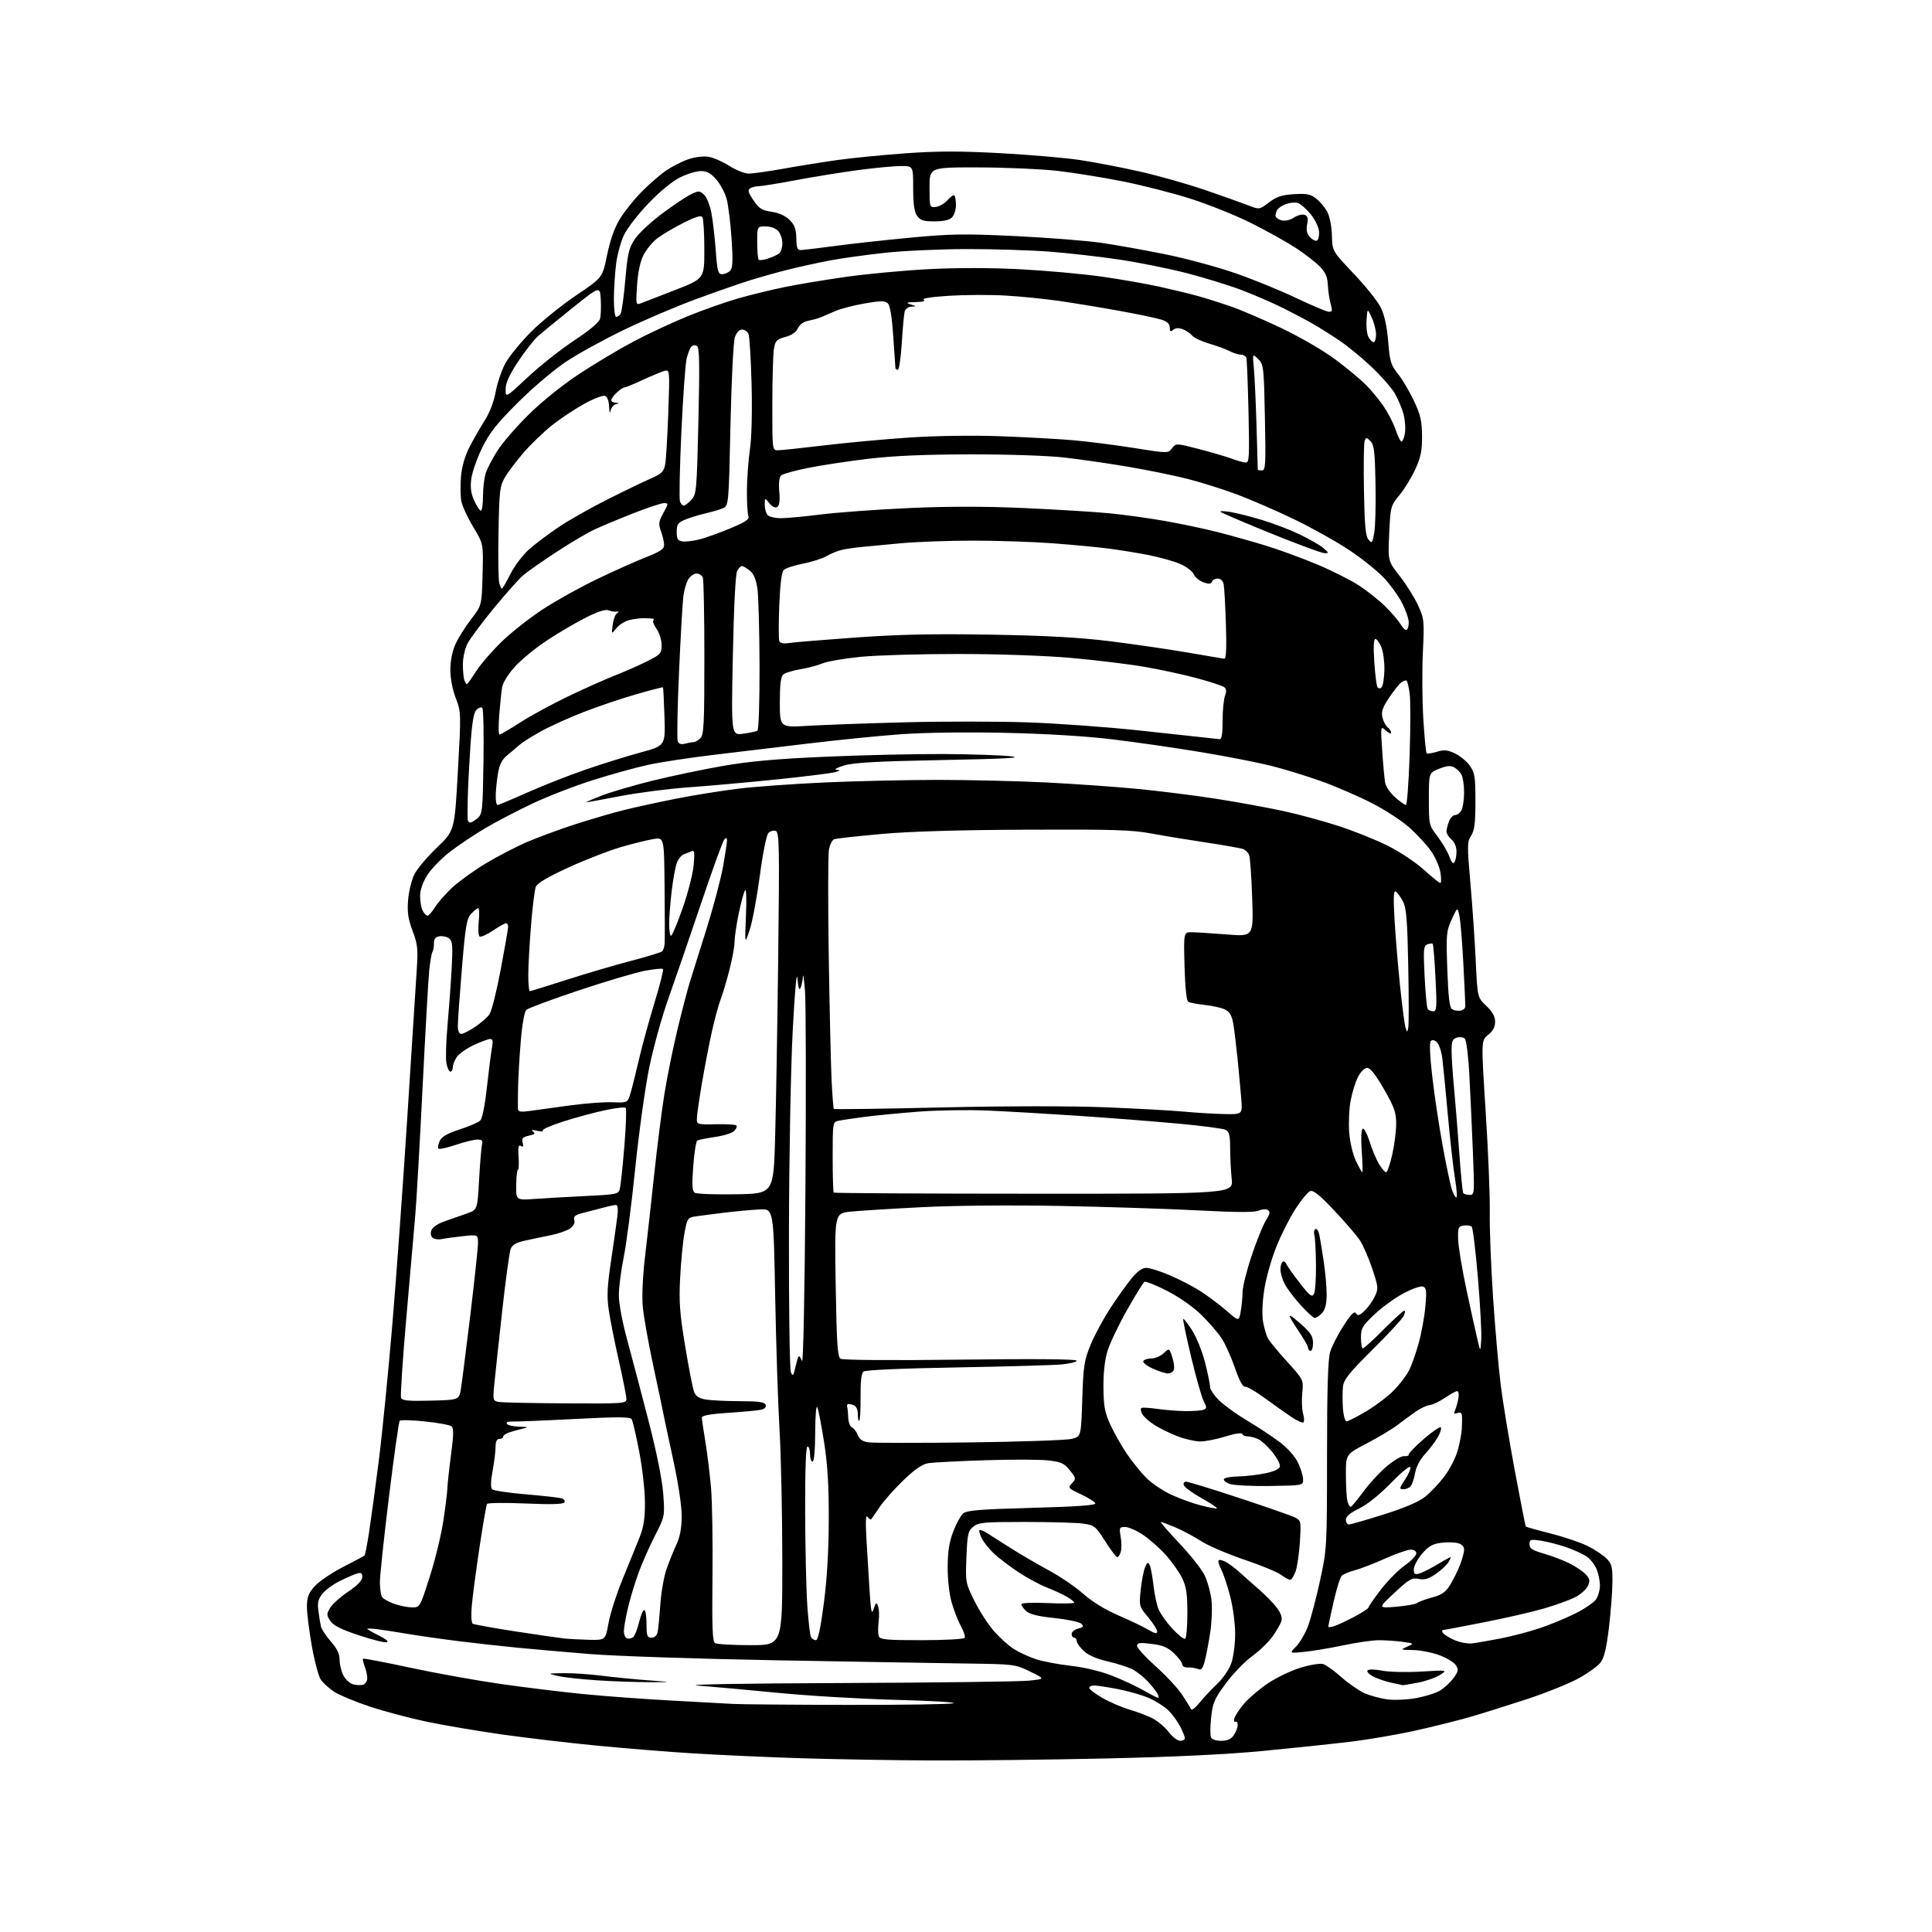 <?xml version="1.0" encoding="UTF-8" standalone="no"?>
<svg 
  version="1.1" 
  xmlns="http://www.w3.org/2000/svg" 
  xmlns:xlink="http://www.w3.org/1999/xlink" 
  xmlns:svg="http://www.w3.org/2000/svg"
  xmlns:rdf="http://www.w3.org/1999/02/22-rdf-syntax-ns#"
  xmlns:cc="http://creativecommons.org/ns#"
  xmlns:dc="http://purl.org/dc/elements/1.1/"
  viewBox="0 0 768 768"
  width="768"
  height="768"
>
<style>svg {background-color: white; }</style>"
<path stroke="none" fill="black" fill-rule="evenodd" d="M370.50,699.81C355.10,699.74 331.70,699.34 318.50,698.93C305.30,698.51 286.18,697.66 276.00,697.03C265.82,696.41 248.28,694.99 237.00,693.89C225.72,692.79 208.70,690.77 199.16,689.42C189.63,688.06 176.35,685.81 169.66,684.41C162.97,683.01 152.78,680.30 147.00,678.39C141.22,676.47 134.82,673.80 132.77,672.46C130.73,671.11 128.34,668.92 127.47,667.59C126.60,666.27 125.02,660.30 123.96,654.34C122.90,648.38 122.02,641.38 122.01,638.78C122.00,634.96 122.57,633.42 125.01,630.64C126.67,628.75 131.73,625.30 136.26,622.96C140.79,620.63 144.69,618.56 144.91,618.36C145.14,618.17 145.94,614.07 146.69,609.25C147.43,604.44 149.17,591.73 150.53,581.00C151.90,570.27 154.36,545.52 156.00,526.00C157.64,506.48 160.33,469.12 161.98,443.00C163.63,416.88 165.28,391.14 165.64,385.82C166.22,377.21 166.04,375.45 164.01,370.03C162.21,365.22 161.84,362.62 162.23,357.69C162.51,354.25 163.65,349.65 164.77,347.47C165.89,345.29 169.94,340.51 173.76,336.85C180.70,330.21 180.70,330.21 182.01,306.66C183.31,283.36 183.30,283.06 181.16,277.47C179.85,274.04 179.01,269.60 179.02,266.16C179.04,262.65 179.81,258.80 181.07,256.03C182.19,253.56 184.99,249.10 187.30,246.11C191.50,240.68 191.50,240.68 191.83,228.42C192.16,216.16 192.16,216.16 188.09,209.42C185.86,205.71 183.74,201.13 183.39,199.24C183.03,197.35 182.96,193.03 183.24,189.63C183.56,185.67 184.72,181.50 186.50,177.98C188.03,174.97 190.76,170.17 192.58,167.32C194.64,164.08 196.31,159.76 197.03,155.82C197.65,152.34 199.37,147.26 200.83,144.53C202.30,141.79 206.88,136.16 211.02,132.00C215.16,127.85 223.26,121.29 229.02,117.42C239.50,110.37 239.50,110.37 241.31,101.44C242.49,95.66 244.24,90.65 246.27,87.26C248.00,84.38 251.84,79.53 254.82,76.48C257.80,73.43 262.22,69.57 264.65,67.89C267.08,66.22 271.11,64.16 273.61,63.31C276.25,62.41 279.61,62.00 281.66,62.33C283.59,62.65 287.31,64.27 289.92,65.95C292.54,67.63 296.02,69.00 297.66,69.00C299.31,69.00 305.57,68.11 311.58,67.03C317.58,65.95 327.23,64.41 333.00,63.60C338.77,62.79 350.93,61.60 360.01,60.94C372.59,60.03 381.52,60.02 397.51,60.88C409.06,61.51 423.23,62.72 429.00,63.57C434.77,64.42 445.57,66.49 453.00,68.17C460.43,69.85 472.12,73.16 479.00,75.52C485.88,77.88 493.56,80.61 496.08,81.59C500.66,83.36 500.66,83.36 504.45,80.47C507.45,78.18 509.51,77.50 514.37,77.19C519.52,76.87 520.94,77.16 523.27,78.99C524.79,80.19 526.78,82.60 527.68,84.34C528.60,86.13 529.38,90.18 529.46,93.66C529.61,99.82 529.61,99.82 538.17,108.83C542.88,113.78 547.72,119.86 548.93,122.35C550.38,125.35 551.35,129.86 551.83,135.75C552.46,143.71 552.87,145.05 555.77,148.72C557.56,150.96 560.41,155.79 562.12,159.45C564.68,164.91 565.24,167.38 565.28,173.35C565.31,179.18 564.79,181.78 562.63,186.49C561.16,189.72 558.33,194.34 556.35,196.75C552.81,201.07 552.74,201.32 552.23,212.08C551.72,223.01 551.72,223.01 556.40,228.97C558.97,232.25 562.24,237.46 563.66,240.56C566.14,245.98 566.21,246.66 565.61,259.34C565.27,266.58 565.35,278.45 565.79,285.72C566.23,292.98 566.82,299.16 567.10,299.43C567.38,299.71 569.20,299.45 571.15,298.85C574.04,297.96 575.36,298.08 578.37,299.50C580.39,300.46 583.04,302.65 584.27,304.37C586.25,307.15 586.50,308.72 586.50,318.55C586.50,327.29 586.14,330.13 584.79,332.20C583.20,334.63 583.18,335.97 584.52,351.16C585.31,360.15 586.26,374.02 586.63,382.00C587.30,396.50 587.30,396.50 590.82,399.84C593.31,402.21 594.33,404.05 594.33,406.17C594.33,408.24 593.48,409.84 591.55,411.38C588.77,413.59 588.77,413.59 590.59,442.05C591.60,457.70 592.32,475.68 592.21,482.00C592.10,488.32 592.69,503.62 593.53,516.00C594.37,528.38 595.73,543.90 596.55,550.50C597.37,557.10 599.89,572.40 602.14,584.50C604.39,596.60 606.37,606.65 606.54,606.84C606.70,607.02 611.21,608.28 616.56,609.64C621.91,611.00 628.53,613.25 631.27,614.64C634.01,616.02 637.32,618.23 638.63,619.54C640.67,621.58 641.00,622.86 640.97,628.70C640.95,632.44 640.33,640.60 639.60,646.84C638.63,655.00 637.71,658.91 636.29,660.81C635.21,662.26 631.21,665.15 627.41,667.22C623.61,669.30 614.42,672.99 607.00,675.43C599.58,677.87 589.45,681.05 584.50,682.48C579.55,683.92 569.65,686.39 562.50,687.97C555.35,689.56 543.65,691.55 536.50,692.40C529.35,693.26 513.83,694.89 502.00,696.03C487.69,697.41 466.80,698.41 439.50,699.02C416.95,699.52 385.90,699.88 370.50,699.81zM469.12,692.00C470.15,692.00 471.00,691.53 471.00,690.96C471.00,690.39 470.14,688.25 469.09,686.21C468.04,684.17 465.90,681.29 464.34,679.80C462.78,678.32 459.36,676.16 456.74,675.00C454.13,673.85 448.58,672.25 444.41,671.45C440.24,670.65 435.96,670.00 434.91,670.00C433.86,670.00 433.00,670.44 433.00,670.98C433.00,671.52 435.36,673.31 438.25,674.97C441.14,676.63 445.96,678.70 448.97,679.58C451.98,680.46 456.11,682.04 458.16,683.08C460.21,684.13 463.09,686.56 464.56,688.49C466.03,690.42 468.08,692.00 469.12,692.00zM485.41,692.00C487.87,692.00 489.34,691.35 490.44,689.78C491.30,688.56 492.00,686.73 492.00,685.72C492.00,684.71 491.59,684.13 491.09,684.44C490.59,684.75 490.41,684.13 490.69,683.06C490.97,682.00 492.74,679.33 494.62,677.13C496.50,674.94 500.78,671.31 504.15,669.06C507.51,666.82 513.33,664.05 517.08,662.91C520.93,661.74 524.82,661.13 526.02,661.51C527.18,661.87 530.44,664.23 533.26,666.73C536.08,669.23 540.21,672.09 542.44,673.08C544.67,674.06 548.75,675.16 551.50,675.53C554.25,675.89 559.42,675.66 563.00,675.01C566.58,674.36 570.86,673.00 572.51,671.98C574.17,670.96 576.54,668.76 577.78,667.08C579.71,664.47 579.85,663.74 578.77,662.00C578.07,660.88 575.12,659.07 572.21,657.98C569.30,656.89 564.58,655.96 561.71,655.92C556.64,655.84 556.58,655.80 559.37,654.57C562.23,653.30 562.23,653.30 557.48,652.65C554.86,652.29 550.65,652.01 548.11,652.01C545.57,652.02 539.23,652.93 534.00,654.04C528.77,655.14 521.80,656.31 518.50,656.64C512.50,657.24 512.50,657.24 515.22,654.52C516.71,653.02 518.85,649.34 519.98,646.34C521.10,643.33 523.25,635.17 524.76,628.19C527.47,615.65 527.50,615.06 527.51,578.50C527.52,552.09 527.88,540.33 528.76,537.41C529.43,535.17 531.83,530.48 534.08,527.00C537.12,522.30 538.40,521.02 539.03,522.06C539.73,523.18 540.37,523.00 542.39,521.10C543.76,519.81 545.60,517.25 546.48,515.41C547.99,512.22 547.94,511.66 545.48,504.28C544.05,500.00 541.83,494.93 540.54,493.00C539.26,491.07 534.67,485.75 530.35,481.16C524.54,474.99 522.06,473.00 520.81,473.49C519.89,473.86 517.29,476.98 515.05,480.43C512.81,483.87 509.35,490.69 507.37,495.59C505.37,500.56 503.23,508.19 502.54,512.85C501.76,518.05 501.61,522.87 502.12,525.61C502.57,528.04 503.43,530.93 504.02,532.03C504.60,533.13 508.03,537.29 511.64,541.26C518.19,548.50 518.19,548.50 517.67,553.76C517.38,556.65 517.53,560.35 518.00,561.99C518.47,563.63 518.51,565.18 518.09,565.44C517.68,565.70 515.57,564.74 513.42,563.31C511.26,561.87 506.50,558.50 502.84,555.82C499.17,553.14 495.59,551.07 494.87,551.22C494.04,551.40 492.57,548.63 490.87,543.69C489.40,539.40 487.02,534.12 485.59,531.96C484.17,529.81 480.56,525.64 477.57,522.70C474.34,519.52 468.84,515.66 463.98,513.17C459.50,510.87 455.42,509.24 454.93,509.54C454.43,509.85 451.31,514.91 447.99,520.80C444.67,526.68 441.19,533.98 440.26,537.00C439.17,540.55 438.59,545.70 438.64,551.50C438.70,559.04 439.15,561.45 441.39,566.35C442.86,569.57 445.81,574.77 447.94,577.91C450.07,581.04 453.54,585.34 455.65,587.47C457.77,589.59 462.20,592.58 465.50,594.12C468.80,595.66 474.17,597.61 477.43,598.45C480.68,599.29 483.53,599.80 483.75,599.58C483.97,599.36 481.23,597.55 477.67,595.56C474.10,593.56 470.94,591.27 470.63,590.47C470.29,589.58 470.65,589.00 471.54,589.00C472.36,589.00 481.91,591.94 492.76,595.52C503.62,599.11 513.57,602.59 514.88,603.26C517.16,604.43 517.23,604.78 516.72,612.99C516.42,617.67 515.65,622.96 514.99,624.75C514.34,626.54 513.38,628.00 512.86,628.00C512.34,628.00 510.70,627.10 509.21,626.00C507.72,624.90 501.10,622.17 494.50,619.94C487.90,617.71 480.25,614.42 477.50,612.64C474.75,610.85 470.17,608.41 467.31,607.20C464.46,605.99 461.83,605.00 461.46,605.00C461.09,605.00 464.38,608.80 468.77,613.44C473.17,618.09 477.70,623.82 478.85,626.19C479.99,628.56 481.22,632.99 481.58,636.03C481.93,639.07 481.71,644.92 481.07,649.03C480.44,653.14 479.46,658.23 478.90,660.33C478.09,663.38 477.53,664.02 476.19,663.45C475.26,663.05 473.49,662.79 472.25,662.85C471.01,662.92 470.00,662.40 470.00,661.68C470.00,660.97 468.54,658.99 466.75,657.28C464.19,654.83 462.27,654.02 457.75,653.47C453.01,652.89 452.00,653.03 452.00,654.26C452.00,655.08 455.34,658.74 459.41,662.39C463.49,666.04 468.19,671.09 469.86,673.61C471.53,676.12 473.12,678.70 473.40,679.34C473.69,680.02 475.07,679.04 476.70,677.00C478.24,675.08 481.40,671.70 483.72,669.50C486.15,667.21 488.60,663.63 489.47,661.12C490.31,658.72 491.00,653.50 491.00,649.53C491.00,645.57 490.13,638.90 489.06,634.72C487.99,630.54 486.38,625.70 485.48,623.97C484.59,622.23 484.11,620.56 484.43,620.24C484.74,619.92 486.04,620.22 487.31,620.90C488.57,621.57 490.93,623.34 492.55,624.82C494.17,626.30 497.70,629.42 500.40,631.76C503.09,634.10 506.36,637.45 507.65,639.21C509.20,641.31 509.79,643.10 509.37,644.45C509.02,645.58 507.43,648.32 505.84,650.55C504.25,652.77 500.57,656.32 497.67,658.42C494.77,660.53 490.08,665.38 487.27,669.21C482.77,675.31 482.06,676.95 481.46,682.56C481.08,686.08 481.03,689.64 481.35,690.48C481.72,691.44 483.23,692.00 485.41,692.00zM336.50,677.72C358.50,677.76 377.62,677.48 379.00,677.08C380.38,676.69 370.25,676.08 356.50,675.73C342.75,675.38 321.60,674.13 309.50,672.95C297.40,671.77 283.00,670.47 277.50,670.05C271.44,669.59 294.08,669.19 335.00,669.03C372.12,668.89 405.43,668.46 409.00,668.09C415.50,667.42 415.50,667.42 409.50,664.48C403.58,661.58 403.25,661.54 384.50,661.28C374.05,661.13 340.07,660.56 309.00,660.00C277.93,659.44 244.40,658.32 234.50,657.51C224.60,656.70 211.55,655.56 205.50,654.97C199.45,654.38 189.10,653.22 182.50,652.41C175.90,651.59 166.68,650.28 162.00,649.49C157.32,648.70 151.81,647.85 149.75,647.60C147.69,647.35 146.00,647.31 146.00,647.51C146.00,647.70 148.09,648.90 150.65,650.18C153.61,651.66 154.70,652.62 153.63,652.83C152.72,653.01 147.68,651.73 142.44,649.98C135.49,647.67 132.48,646.13 131.28,644.31C129.79,642.03 129.79,641.58 131.22,639.16C132.08,637.70 135.31,634.80 138.39,632.72C142.14,630.20 144.00,628.27 144.00,626.91C144.00,625.25 143.58,625.00 141.75,625.56C140.51,625.95 137.41,627.31 134.85,628.60C132.29,629.88 129.26,632.13 128.11,633.59C126.47,635.68 126.14,637.14 126.57,640.37C126.88,642.64 127.32,645.40 127.56,646.50C127.79,647.60 129.56,650.30 131.49,652.49C133.99,655.33 135.00,657.43 135.00,659.79C135.00,661.61 135.68,664.42 136.52,666.04C137.35,667.65 139.15,669.25 140.52,669.59C141.88,669.94 143.67,669.96 144.50,669.64C145.32,669.32 146.00,668.18 146.00,667.10C146.00,666.02 145.54,663.91 144.97,662.43C144.41,660.94 144.11,659.56 144.32,659.35C144.52,659.15 152.99,660.77 163.14,662.95C173.29,665.13 189.45,668.04 199.05,669.41C208.65,670.78 223.47,672.59 232.00,673.43C240.53,674.28 256.27,675.43 267.00,676.00C277.73,676.57 288.75,677.17 291.50,677.34C294.25,677.50 314.50,677.68 336.50,677.72zM460.29,674.89C460.72,674.95 460.64,674.21 460.10,673.25C459.57,672.29 457.82,670.08 456.22,668.35C454.62,666.62 451.90,664.48 450.19,663.60C448.48,662.71 444.02,661.29 440.29,660.42C435.85,659.40 432.55,657.95 430.75,656.24C429.24,654.80 428.00,653.04 428.00,652.31C428.00,651.59 427.55,651.00 427.00,651.00C426.45,651.00 426.00,650.33 426.00,649.52C426.00,648.70 427.16,647.75 428.58,647.39C430.72,646.85 430.94,646.52 429.83,645.46C429.10,644.75 424.32,643.74 419.21,643.21C412.76,642.54 409.32,641.70 407.96,640.47C406.88,639.49 406.00,638.26 406.00,637.74C406.00,637.17 410.20,636.97 416.50,637.25C422.27,637.51 427.00,637.43 427.00,637.08C427.00,636.72 425.75,635.69 424.21,634.79C422.68,633.88 419.04,632.20 416.13,631.05C413.22,629.91 408.06,627.11 404.67,624.85C401.28,622.58 397.00,619.32 395.16,617.61C393.33,615.90 391.16,613.22 390.34,611.66C389.52,610.09 389.07,608.60 389.34,608.33C389.61,608.06 390.88,608.50 392.16,609.30C393.45,610.10 397.65,612.77 401.50,615.22C405.35,617.68 412.24,621.72 416.82,624.18C421.39,626.65 427.61,630.88 430.64,633.59C434.10,636.67 439.26,639.84 444.48,642.10C449.07,644.07 454.43,646.65 456.41,647.81C459.09,649.39 460.00,649.58 460.00,648.56C460.00,647.81 458.37,645.24 456.39,642.86C452.85,638.63 452.79,638.40 453.41,632.26C453.77,628.80 454.53,624.75 455.10,623.24C455.92,621.07 456.31,620.81 456.96,622.00C457.41,622.83 458.10,626.42 458.50,630.00C458.90,633.58 459.81,637.94 460.53,639.69C461.26,641.44 463.73,644.93 466.04,647.43C468.35,649.93 470.63,651.73 471.12,651.43C471.60,651.13 472.00,646.55 472.00,641.26C472.00,633.55 471.58,630.77 469.92,627.34C468.78,624.97 465.84,620.82 463.40,618.10C460.96,615.38 456.87,611.78 454.31,610.08C451.75,608.39 448.57,607.00 447.24,607.00C444.98,607.00 444.87,607.25 445.49,610.96C445.86,613.13 445.87,615.83 445.51,616.96C445.16,618.08 444.53,619.00 444.12,619.00C443.70,619.00 441.55,616.14 439.32,612.65C435.47,606.61 435.05,606.28 430.50,605.65C427.87,605.29 417.51,605.00 407.47,605.00C391.10,605.00 388.98,605.19 386.90,606.88C384.81,608.57 384.54,609.76 384.17,618.95C383.77,628.98 383.81,629.24 387.35,636.39C389.32,640.38 392.82,645.79 395.13,648.41C397.44,651.04 400.98,654.22 402.99,655.49C405.00,656.76 408.86,658.55 411.57,659.48C414.28,660.40 420.55,661.60 425.50,662.16C430.97,662.77 437.43,664.31 442.00,666.10C446.12,667.71 451.75,670.32 454.50,671.91C457.25,673.49 459.85,674.83 460.29,674.89zM557.57,669.89C557.53,669.83 555.62,669.41 553.33,668.96C551.03,668.50 547.72,667.39 545.96,666.48C544.20,665.57 543.16,664.45 543.64,663.99C544.11,663.52 546.75,663.58 549.50,664.12C552.25,664.66 559.23,664.82 565.00,664.47C575.50,663.85 575.50,663.85 572.34,665.86C570.59,666.96 566.57,668.35 563.40,668.93C560.23,669.52 557.60,669.95 557.57,669.89zM258.00,668.69C252.78,668.70 243.32,668.35 237.00,667.93C230.68,667.51 223.70,666.72 221.50,666.18C217.58,665.22 217.63,665.20 224.00,665.11C227.57,665.06 234.32,665.50 239.00,666.10C243.68,666.70 252.00,667.52 257.50,667.94C267.50,668.69 267.50,668.69 258.00,668.69zM298.25,653.98C311.00,654.00 311.00,654.00 310.98,620.25C310.96,601.69 310.47,578.40 309.88,568.50C309.29,558.60 308.51,534.75 308.15,515.50C307.50,480.50 307.50,480.50 302.00,480.76C298.98,480.91 292.68,481.49 288.00,482.05C283.32,482.62 278.08,483.30 276.35,483.56C273.37,484.03 273.15,484.37 272.07,490.28C271.45,493.70 270.68,501.68 270.36,508.00C269.87,517.58 270.21,522.10 272.36,535.11C273.78,543.70 275.37,551.84 275.89,553.22C276.60,555.08 277.82,555.87 280.67,556.35C282.78,556.69 288.84,556.98 294.14,556.99C301.51,557.00 303.91,557.33 304.33,558.41C304.66,559.28 304.04,560.02 302.68,560.36C301.48,560.66 295.66,561.22 289.75,561.60C282.33,562.08 279.00,562.67 279.00,563.52C279.00,564.19 279.63,568.51 280.40,573.12C281.16,577.73 282.18,586.00 282.65,591.50C283.12,597.00 283.37,612.94 283.22,626.92C283.00,646.73 283.22,652.52 284.22,653.16C284.92,653.60 291.24,653.98 298.25,653.98zM585.23,653.26C587.03,653.04 592.08,652.17 596.46,651.32C600.84,650.48 607.81,648.65 611.96,647.26C616.11,645.88 622.50,643.24 626.18,641.40C629.85,639.56 633.56,637.04 634.43,635.80C635.29,634.57 636.00,632.07 636.00,630.25C636.00,628.43 635.39,625.47 634.64,623.67C633.89,621.88 632.04,619.60 630.54,618.62C629.03,617.63 625.39,615.99 622.44,614.98C619.49,613.96 615.03,612.83 612.54,612.45C608.39,611.83 608.00,611.95 608.00,613.86C608.00,615.54 609.12,616.27 613.75,617.60C616.91,618.51 621.52,620.27 624.00,621.52C626.48,622.77 629.36,624.73 630.41,625.90C631.99,627.64 632.12,628.43 631.20,630.46C630.58,631.81 628.29,633.83 626.11,634.94C623.93,636.06 618.31,638.08 613.62,639.44C608.93,640.80 598.11,643.28 589.57,644.95C581.04,646.63 573.79,648.00 573.47,648.00C573.15,648.00 573.19,648.50 573.56,649.10C573.94,649.71 575.98,650.98 578.10,651.93C580.22,652.88 583.43,653.48 585.23,653.26zM234.09,651.84C240.68,652.00 240.68,652.00 241.90,645.17C242.57,641.41 245.15,633.42 247.62,627.42C250.09,621.41 253.09,614.02 254.28,611.00C255.92,606.82 256.42,603.47 256.37,597.00C256.34,592.33 255.31,583.30 254.08,576.94C252.86,570.59 251.52,564.83 251.10,564.16C250.51,563.20 245.64,563.18 228.42,564.07C216.36,564.70 205.23,565.15 203.68,565.08C201.99,565.01 201.11,565.37 201.49,565.98C201.83,566.54 204.00,567.06 206.31,567.13C210.21,567.25 210.30,567.31 207.50,567.98C205.85,568.37 203.49,569.03 202.25,569.46C201.01,569.89 200.00,570.63 200.00,571.12C200.00,571.60 199.32,572.00 198.50,572.00C197.49,572.00 197.00,573.01 197.00,575.13C197.00,576.86 196.47,581.14 195.82,584.66C195.07,588.73 194.99,591.39 195.60,592.00C196.13,592.53 202.17,593.44 209.03,594.02C215.89,594.60 222.29,595.32 223.26,595.61C224.24,595.90 224.73,596.63 224.36,597.22C223.91,597.96 219.05,598.10 208.90,597.66C200.76,597.31 193.87,597.39 193.59,597.85C193.31,598.31 191.97,606.07 190.61,615.09C189.26,624.12 187.88,634.51 187.55,638.18C187.21,642.05 187.36,645.11 187.92,645.45C188.44,645.77 195.99,647.14 204.69,648.48C213.38,649.81 222.07,651.08 224.00,651.29C225.93,651.51 230.47,651.75 234.09,651.84zM251.66,650.82C252.30,650.31 253.36,647.67 254.01,644.95C254.67,642.23 255.60,640.00 256.10,640.00C256.59,640.00 257.00,642.48 257.00,645.50C257.00,650.32 257.25,651.00 258.98,651.00C260.23,651.00 261.13,650.17 261.42,648.75C261.68,647.51 262.16,642.57 262.49,637.76C262.83,632.95 263.93,626.65 264.95,623.76C265.96,620.87 267.73,616.48 268.88,614.00C270.33,610.86 270.96,607.44 270.98,602.70C270.99,598.61 269.64,589.62 267.59,580.20C265.71,571.56 263.87,562.92 263.50,561.00C263.13,559.08 261.33,550.52 259.50,542.00C257.67,533.48 255.88,523.35 255.52,519.50C255.12,515.17 255.48,507.36 256.47,499.00C257.36,491.57 258.98,476.95 260.09,466.50C261.20,456.05 263.00,441.88 264.09,435.00C265.19,428.12 267.61,416.20 269.48,408.50C271.35,400.80 273.54,392.48 274.34,390.00C275.13,387.52 278.07,378.18 280.86,369.23C283.66,360.28 286.63,349.03 287.47,344.23C288.31,339.43 289.00,334.85 289.00,334.05C289.00,333.04 288.68,332.92 287.95,333.65C287.37,334.23 283.13,345.91 278.52,359.60C273.90,373.30 268.09,390.23 265.59,397.24C263.10,404.25 259.73,416.40 258.11,424.24C256.49,432.08 253.97,450.20 252.51,464.50C251.05,478.80 248.98,494.71 247.92,499.86C246.87,505.01 246.00,511.76 246.00,514.87C246.00,518.20 247.40,525.65 249.42,533.01C251.30,539.88 255.13,554.43 257.94,565.35C261.14,577.80 263.27,588.47 263.66,593.99C264.28,602.80 264.28,602.80 260.26,610.65C258.05,614.97 255.07,621.76 253.64,625.75C252.21,629.73 250.36,635.95 249.52,639.56C248.69,643.17 248.00,647.18 248.00,648.48C248.00,649.77 248.56,651.04 249.25,651.28C249.94,651.53 251.02,651.32 251.66,650.82zM324.35,652.00C325.18,652.00 326.20,647.23 327.50,637.25C328.76,627.54 329.43,616.18 329.45,604.00C329.49,590.65 328.98,582.16 327.62,573.50C326.59,566.90 325.38,560.60 324.94,559.50C324.45,558.30 324.10,562.21 324.06,569.25C324.02,576.37 323.61,581.00 323.00,581.00C322.45,581.00 322.00,579.65 322.00,578.00C322.00,576.35 321.55,575.00 321.00,575.00C320.36,575.00 320.02,584.21 320.06,600.75C320.10,614.91 320.48,631.72 320.91,638.10C321.34,644.48 322.01,650.21 322.41,650.85C322.80,651.48 323.67,652.00 324.35,652.00zM366.41,652.00C375.56,652.00 383.14,651.58 383.46,651.06C383.78,650.55 383.15,648.54 382.06,646.60C380.97,644.67 379.32,640.47 378.38,637.29C377.36,633.79 376.70,628.13 376.72,623.00C376.74,616.77 377.32,613.00 378.90,608.89C380.08,605.80 381.83,602.56 382.79,601.69C384.24,600.38 388.89,599.99 410.18,599.40C428.36,598.90 435.70,598.37 435.39,597.58C435.16,596.97 432.58,595.35 429.67,593.99C424.56,591.60 424.44,591.44 426.13,589.63C427.81,587.83 427.77,587.61 425.28,584.48C423.02,581.66 421.87,581.13 416.60,580.53C413.26,580.16 401.97,580.13 391.51,580.47C381.06,580.81 370.96,581.33 369.08,581.62C366.67,582.00 363.78,583.96 359.22,588.33C355.68,591.72 351.40,596.52 349.73,599.00C348.05,601.48 346.50,603.71 346.28,603.97C346.07,604.23 345.43,603.78 344.87,602.97C344.16,601.95 344.02,604.62 344.42,611.75C344.74,617.39 345.30,626.61 345.66,632.25C346.22,640.90 346.48,642.04 347.32,639.53C348.21,636.86 348.39,636.76 349.06,638.53C349.47,639.61 349.56,642.39 349.27,644.69C348.98,647.00 349.01,649.59 349.34,650.44C349.85,651.76 352.43,652.00 366.41,652.00zM530.25,646.45C531.49,646.08 535.09,644.41 538.25,642.75C541.41,641.08 544.00,639.39 544.00,638.99C544.00,638.59 546.22,635.39 548.94,631.87C551.65,628.35 555.93,624.03 558.44,622.26C560.95,620.49 563.00,618.36 563.00,617.52C563.00,616.61 562.10,616.00 560.75,616.01C559.51,616.02 554.90,617.64 550.50,619.60C546.10,621.57 540.70,623.65 538.50,624.22C536.30,624.80 533.99,625.77 533.36,626.38C532.73,627.00 531.27,631.70 530.11,636.83C528.95,641.95 528.00,646.37 528.00,646.64C528.00,646.91 529.01,646.83 530.25,646.45zM163.71,638.96C166.93,639.00 166.93,639.00 170.84,626.75C172.99,620.01 175.42,610.00 176.25,604.50C177.07,599.00 177.79,593.15 177.85,591.50C177.90,589.85 178.55,583.88 179.30,578.23C180.33,570.40 180.38,567.73 179.48,566.99C178.84,566.45 174.09,565.58 168.92,565.04C163.75,564.51 159.24,564.39 158.89,564.79C158.53,565.18 156.61,578.77 154.62,595.00C152.63,611.23 151.00,626.52 151.01,629.00C151.02,631.48 151.41,634.09 151.87,634.82C152.32,635.54 154.45,636.76 156.60,637.52C158.74,638.29 161.95,638.93 163.71,638.96zM554.94,638.71C558.92,638.37 562.70,637.70 563.34,637.21C563.98,636.71 566.68,635.72 569.33,635.00C573.11,633.98 574.66,632.91 576.40,630.10C577.63,628.12 579.40,624.58 580.32,622.23C581.24,619.88 582.00,617.08 582.00,616.00C582.00,614.73 581.10,613.81 579.44,613.40C578.03,613.04 574.99,613.00 572.69,613.31C569.43,613.75 567.78,614.71 565.26,617.68C563.49,619.78 562.02,622.54 562.01,623.82C562.00,625.75 562.37,626.03 564.25,625.48C565.49,625.12 568.67,623.52 571.32,621.92C573.97,620.31 576.33,619.00 576.57,619.00C576.82,619.00 576.45,619.91 575.76,621.03C575.07,622.15 572.82,624.23 570.76,625.66C567.92,627.63 566.29,628.11 563.97,627.64C561.25,627.10 560.18,627.71 554.31,633.17C547.71,639.31 547.71,639.31 554.94,638.71zM536.22,606.00C536.88,606.00 543.11,604.21 550.05,602.02C558.43,599.38 563.97,597.01 566.55,594.96C568.68,593.27 572.13,589.61 574.21,586.84C576.30,584.06 578.65,579.48 579.45,576.65C580.24,573.82 580.98,569.92 581.09,568.00C581.20,566.08 581.23,563.73 581.15,562.78C581.05,561.61 580.47,561.27 579.33,561.70C577.98,562.22 577.81,561.97 578.47,560.42C578.92,559.37 579.50,557.26 579.75,555.75C580.01,554.24 579.79,553.00 579.25,553.00C578.72,553.00 576.53,554.19 574.39,555.65C572.25,557.11 569.50,558.42 568.28,558.56C567.06,558.70 564.59,559.86 562.78,561.13C560.98,562.40 557.69,564.82 555.47,566.50C553.25,568.18 547.74,571.47 543.22,573.83C535.00,578.10 535.00,578.10 535.01,586.30C535.02,590.81 535.30,595.51 535.63,596.75C535.96,597.99 536.53,599.00 536.89,599.00C537.25,599.00 539.48,596.34 541.85,593.09C544.22,589.84 548.46,585.23 551.29,582.85C554.12,580.47 557.23,578.66 558.21,578.82C559.20,578.99 560.00,578.69 560.00,578.16C560.00,577.63 562.72,574.84 566.04,571.97C569.36,569.09 572.37,567.04 572.73,567.40C573.10,567.76 572.57,569.51 571.56,571.28C570.55,573.05 568.26,576.08 566.48,578.00C564.51,580.12 562.96,583.07 562.53,585.50C562.14,587.70 561.36,590.06 560.79,590.75C560.22,591.44 558.90,592.00 557.86,592.00C556.13,592.00 556.19,591.67 558.58,588.06C560.02,585.89 560.92,583.69 560.60,583.16C560.27,582.63 556.77,585.54 552.82,589.62C548.44,594.13 543.55,598.05 540.31,599.63C536.70,601.40 535.00,602.84 535.00,604.12C535.00,605.15 535.55,606.00 536.22,606.00zM504.75,590.70C497.46,590.81 490.26,590.44 488.74,589.87C487.23,589.30 486.24,588.42 486.55,587.91C486.86,587.41 489.45,586.96 492.31,586.90C495.16,586.85 499.97,586.29 502.99,585.65C506.59,584.90 508.59,583.95 508.78,582.91C508.95,582.03 507.60,579.49 505.79,577.25C503.98,575.01 501.47,572.69 500.20,572.09C498.94,571.49 497.06,571.00 496.04,571.00C495.01,571.00 494.02,570.56 493.83,570.02C493.64,569.45 490.87,569.87 487.16,571.02C483.67,572.11 479.17,573.00 477.16,573.00C475.15,573.00 471.12,572.10 468.22,570.99C465.31,569.89 461.17,567.87 459.01,566.51C456.85,565.14 454.62,563.15 454.04,562.08C453.47,561.00 453.33,559.93 453.75,559.69C454.16,559.45 456.98,559.61 460.00,560.05C463.02,560.49 468.05,560.89 471.17,560.93C474.29,560.97 477.54,560.73 478.39,560.40C479.78,559.87 479.79,559.49 478.48,556.97C477.68,555.41 475.43,547.51 473.50,539.41C471.56,531.32 470.15,524.52 470.36,524.31C470.57,524.10 472.15,526.12 473.87,528.80C475.59,531.48 477.90,537.19 479.00,541.50C480.10,545.80 481.00,550.20 481.00,551.28C481.00,552.35 482.72,554.87 484.83,556.87C486.94,558.87 492.00,562.49 496.08,564.91C500.16,567.34 505.84,571.09 508.70,573.25C511.81,575.59 514.73,578.87 515.95,581.40C517.08,583.73 518.00,586.73 518.00,588.07C517.99,590.50 517.99,590.50 504.75,590.70zM385.50,573.38C405.85,573.13 424.13,572.49 426.13,571.96C429.75,570.99 429.75,570.99 430.22,556.24C430.64,543.01 430.98,540.80 433.49,534.66C435.03,530.90 438.53,524.37 441.28,520.16C444.03,515.95 447.85,510.59 449.76,508.25C452.12,505.37 454.02,504.00 455.68,504.00C457.01,504.00 461.21,505.32 464.99,506.93C468.77,508.54 474.26,511.39 477.19,513.26C480.11,515.13 484.75,518.61 487.50,520.99C492.49,525.32 492.49,525.32 493.19,521.41C493.57,519.26 493.91,515.76 493.94,513.63C493.97,511.50 495.59,505.00 497.54,499.19C499.48,493.38 502.02,487.08 503.18,485.21C504.84,482.52 505.01,481.63 503.99,480.99C503.27,480.55 501.64,480.66 500.36,481.24C498.73,481.99 491.63,481.96 476.27,481.15C464.30,480.52 439.65,479.73 421.50,479.38C401.75,479.01 379.65,479.21 366.47,479.87C354.35,480.49 341.58,481.28 338.09,481.65C331.73,482.31 331.73,482.31 332.20,510.75C332.58,533.77 332.94,539.36 334.09,540.11C334.94,540.68 353.74,540.82 381.75,540.48C411.17,540.12 428.00,540.26 428.00,540.88C428.00,541.41 425.19,542.09 421.75,542.40C418.31,542.70 399.52,543.23 380.00,543.58C358.25,543.96 344.02,544.60 343.25,545.22C342.40,545.92 342.03,549.14 342.09,555.20C342.15,560.12 341.92,564.41 341.59,564.74C341.27,565.07 341.00,563.96 341.00,562.27C341.00,560.28 340.39,558.98 339.25,558.54C338.29,558.17 337.27,558.01 337.00,558.19C336.73,558.36 336.63,558.88 336.78,559.35C336.94,559.82 337.13,561.71 337.19,563.56C337.26,565.40 337.93,567.14 338.68,567.43C339.42,567.71 340.45,569.06 340.96,570.41C341.63,572.15 342.86,573.01 345.20,573.35C347.01,573.62 365.15,573.63 385.50,573.38zM535.29,565.00C535.89,565.00 539.41,563.20 543.11,561.00C546.81,558.80 551.72,555.09 554.02,552.75C556.32,550.41 559.04,546.86 560.07,544.85C561.10,542.85 562.84,537.96 563.94,533.98C565.04,530.01 566.24,523.45 566.61,519.40C567.17,513.20 567.02,511.95 565.69,511.43C564.81,511.10 561.37,512.29 557.92,514.12C554.52,515.93 549.32,519.70 546.37,522.50C541.53,527.07 541.00,527.99 541.00,531.79C541.00,534.10 541.35,536.00 541.78,536.00C542.20,536.00 545.90,532.62 550.00,528.50C554.10,524.38 557.81,521.00 558.26,521.00C558.71,521.00 558.54,522.01 557.89,523.25C557.24,524.49 551.65,530.51 545.47,536.64C536.35,545.69 534.17,548.41 533.86,551.14C533.65,552.99 533.63,556.86 533.83,559.75C534.03,562.67 534.68,565.00 535.29,565.00zM224.75,557.86C248.09,557.99 249.00,557.93 249.00,556.07C249.00,555.01 247.64,548.15 245.98,540.82C244.32,533.49 242.52,524.44 241.98,520.70C241.19,515.28 241.38,511.33 242.90,501.20C243.94,494.22 245.06,486.36 245.38,483.75C245.77,480.58 245.59,479.00 244.85,479.00C244.23,479.00 242.10,479.44 240.12,479.99C238.13,480.53 234.54,481.46 232.15,482.05C228.61,482.93 227.89,483.48 228.29,485.02C228.62,486.26 227.98,487.44 226.42,488.46C225.12,489.31 221.68,490.48 218.78,491.05C215.88,491.63 211.33,492.58 208.68,493.17C205.10,493.96 203.63,494.83 202.97,496.57C202.49,497.85 200.98,508.93 199.62,521.20C198.26,533.46 196.86,546.50 196.50,550.17C195.88,556.59 195.95,556.86 198.18,557.28C199.46,557.53 211.41,557.79 224.75,557.86zM171.23,556.78C182.50,556.50 182.50,556.50 183.23,552.00C183.63,549.52 185.32,536.25 186.99,522.50C188.65,508.75 190.01,495.98 190.01,494.12C190.00,490.74 190.00,490.74 183.75,491.43C180.31,491.81 176.60,492.32 175.50,492.57C174.40,492.82 172.89,492.62 172.14,492.13C171.31,491.59 171.04,490.45 171.44,489.19C171.85,487.89 173.83,486.52 176.80,485.47C179.38,484.56 183.36,483.16 185.64,482.36C189.78,480.92 189.78,480.92 190.46,468.71C190.84,461.99 191.37,455.71 191.64,454.75C192.01,453.44 191.54,453.00 189.76,453.00C188.46,453.00 184.58,453.95 181.14,455.11C177.70,456.27 174.62,456.95 174.28,456.61C173.95,456.28 174.17,454.93 174.77,453.61C175.57,451.85 177.68,450.62 182.68,448.99C186.43,447.76 190.12,446.18 190.87,445.47C191.71,444.69 192.75,439.53 193.56,432.18C194.28,425.58 195.18,418.57 195.55,416.59C196.05,413.90 195.88,413.00 194.86,413.01C194.11,413.02 191.20,414.09 188.38,415.40C185.57,416.71 182.53,418.83 181.63,420.12C180.73,421.40 180.00,423.24 180.00,424.22C180.00,425.20 179.57,426.00 179.05,426.00C178.52,426.00 177.81,424.50 177.46,422.66C177.12,420.82 177.30,414.18 177.87,407.91C178.43,401.63 179.18,391.52 179.52,385.43C180.04,376.22 179.89,374.15 178.63,373.11C177.79,372.41 176.07,371.99 174.81,372.17C173.10,372.41 172.50,373.15 172.50,375.00C172.50,376.38 172.22,377.95 171.87,378.50C171.53,379.05 170.96,382.43 170.60,386.00C170.25,389.57 169.07,410.50 167.97,432.50C166.88,454.50 165.58,477.23 165.08,483.00C164.58,488.77 162.98,507.16 161.52,523.86C160.06,540.55 159.11,554.86 159.42,555.64C159.85,556.78 162.21,557.01 171.23,556.78zM316.16,543.56C316.65,541.39 317.25,539.41 317.50,539.16C317.75,538.91 318.34,539.75 318.82,541.03C319.31,542.38 319.88,513.87 320.17,472.92C320.44,434.19 320.37,398.68 320.00,394.00C319.64,389.32 319.26,386.70 319.17,388.17C319.08,389.64 318.66,391.66 318.25,392.67C317.74,393.92 317.34,392.76 317.00,389.00C316.69,385.65 315.95,393.74 315.12,409.70C314.34,424.53 313.69,459.24 313.62,489.70C313.55,519.29 313.90,544.40 314.39,545.50C315.16,547.23 315.40,546.96 316.16,543.56zM464.28,545.98C463.30,545.97 460.56,545.07 458.18,544.00C455.80,542.92 454.14,541.58 454.49,541.02C454.84,540.46 456.30,540.00 457.74,540.00C459.19,540.00 461.37,539.07 462.58,537.92C464.79,535.85 464.79,535.85 465.99,539.46C466.64,541.45 466.93,543.74 466.62,544.54C466.31,545.34 465.26,545.99 464.28,545.98zM521.00,537.00C520.45,537.00 520.00,536.50 520.00,535.90C520.00,535.29 518.67,532.82 517.04,530.40C515.41,527.99 513.54,525.02 512.89,523.79C512.11,522.33 513.46,523.11 516.80,526.03C520.94,529.65 521.92,531.12 521.95,533.75C521.98,535.54 521.55,537.00 521.00,537.00zM588.82,532.50C589.00,529.75 588.40,518.73 587.50,508.00C586.59,497.27 585.49,488.12 585.04,487.67C584.60,487.21 583.17,486.98 581.87,487.17C579.71,487.47 579.51,487.95 579.63,492.63C579.70,495.45 581.19,504.45 582.93,512.63C584.68,520.81 586.65,529.75 587.31,532.50C588.50,537.50 588.50,537.50 588.82,532.50zM522.60,523.89C521.99,523.83 519.42,521.47 516.88,518.64C514.34,515.81 511.52,512.06 510.63,510.30C509.73,508.54 509.00,505.98 509.00,504.61C509.00,503.24 509.40,501.87 509.90,501.56C510.39,501.26 511.03,501.65 511.33,502.42C511.63,503.20 514.01,506.59 516.63,509.95C520.59,515.05 521.53,515.80 522.30,514.42C522.81,513.51 523.18,508.24 523.12,502.70C523.07,497.17 522.77,491.86 522.47,490.90C522.17,489.95 522.35,488.90 522.88,488.58C523.41,488.25 524.10,489.22 524.43,490.74C524.75,492.26 525.55,497.10 526.21,501.50C526.86,505.90 527.38,511.86 527.37,514.73C527.35,518.37 526.78,520.58 525.51,521.98C524.51,523.09 523.20,523.95 522.60,523.89zM212.81,476.58C217.04,476.28 226.20,475.75 233.16,475.42C245.02,474.85 245.85,474.67 246.39,472.65C246.70,471.47 247.51,463.88 248.18,455.78C248.85,447.68 249.09,440.75 248.71,440.38C248.34,440.01 244.52,440.46 240.23,441.39C235.93,442.32 228.50,444.34 223.71,445.88C218.93,447.42 215.34,449.01 215.75,449.42C216.16,449.83 215.15,449.86 213.50,449.50C211.43,449.04 210.93,449.14 211.88,449.81C212.94,450.56 212.56,450.94 210.24,451.45C207.78,451.99 207.32,452.50 207.77,454.21C208.16,455.73 207.97,456.10 207.05,455.53C206.08,454.93 205.87,455.94 206.15,459.88C206.34,462.70 206.23,465.00 205.89,465.00C205.56,465.00 205.24,467.73 205.20,471.06C205.11,477.13 205.11,477.13 212.81,476.58zM578.89,476.00C579.30,476.00 579.08,472.74 578.42,468.75C577.75,464.76 576.47,453.40 575.57,443.50C574.68,433.60 573.67,423.33 573.34,420.68C573.00,418.03 572.05,415.19 571.23,414.37C570.28,413.42 569.38,413.22 568.78,413.82C568.18,414.42 568.39,419.69 569.37,428.14C570.22,435.49 572.08,447.80 573.49,455.50C574.90,463.20 576.53,470.96 577.11,472.75C577.68,474.54 578.49,476.00 578.89,476.00zM292.50,474.75C307.50,474.50 307.50,474.50 308.13,452.00C308.48,439.62 309.03,407.32 309.35,380.21C309.88,336.28 309.77,330.85 308.39,330.32C307.54,329.99 306.23,330.35 305.48,331.11C304.68,331.93 303.26,338.94 302.02,348.26C300.86,356.92 299.04,366.60 297.98,369.76C296.04,375.50 296.04,375.50 296.53,364.00C296.83,356.97 296.67,353.08 296.12,354.00C295.62,354.82 294.49,359.04 293.61,363.36C292.72,367.68 292.00,372.66 292.00,374.42C292.00,376.18 291.08,381.20 289.96,385.56C288.84,389.93 287.27,395.20 286.46,397.28C285.65,399.36 284.08,405.17 282.96,410.19C281.84,415.22 280.04,424.54 278.97,430.91C277.89,437.29 277.01,443.53 277.01,444.79C277.00,446.98 277.30,447.07 284.53,446.90C288.67,446.81 292.36,447.02 292.72,447.39C293.08,447.75 292.69,448.74 291.85,449.58C291.01,450.42 287.57,451.50 284.20,451.97C280.83,452.45 277.67,453.09 277.17,453.39C276.68,453.70 275.96,458.30 275.57,463.62C275.01,471.15 275.15,473.48 276.18,474.15C276.91,474.61 284.25,474.89 292.50,474.75zM411.04,474.52C490.24,474.55 490.24,474.55 489.62,468.63C489.28,465.37 489.00,459.86 489.00,456.39C489.00,451.39 488.63,449.88 487.25,449.14C486.29,448.63 477.62,447.50 468.00,446.62C458.38,445.74 440.60,444.36 428.50,443.54C416.40,442.73 400.20,441.79 392.50,441.46C384.80,441.13 372.43,441.33 365.00,441.91C357.57,442.48 347.90,443.42 343.50,444.00C339.10,444.58 334.49,445.27 333.25,445.54C331.05,446.03 331.00,446.34 331.00,459.85C331.00,467.45 331.19,473.85 331.42,474.08C331.65,474.31 367.48,474.51 411.04,474.52zM584.16,475.00C586.16,475.00 586.18,474.68 585.49,457.75C585.11,448.26 584.48,434.54 584.09,427.25C583.71,419.95 582.90,413.50 582.30,412.90C581.69,412.29 580.26,412.10 579.10,412.47C577.35,413.02 577.00,413.93 577.03,417.82C577.04,420.39 577.46,426.77 577.96,432.00C578.46,437.23 579.38,448.69 580.02,457.48C580.65,466.27 581.38,473.80 581.64,474.23C581.90,474.65 583.04,475.00 584.16,475.00zM541.54,466.00C541.74,466.00 541.64,462.24 541.31,457.64C540.96,452.65 541.11,449.05 541.69,448.69C542.23,448.36 543.46,450.66 544.44,453.80C545.41,456.93 547.10,460.96 548.19,462.75C549.27,464.54 550.54,466.00 551.00,466.00C551.46,466.00 552.55,462.87 553.42,459.05C554.29,455.23 555.00,449.70 555.00,446.76C555.00,442.20 554.29,440.18 550.15,432.96C546.89,427.27 544.71,424.50 543.50,424.50C542.45,424.50 540.93,425.98 539.85,428.06C538.83,430.02 537.50,434.29 536.89,437.56C536.28,440.83 536.03,446.57 536.34,450.33C536.65,454.20 537.82,459.07 539.04,461.58C540.22,464.01 541.34,466.00 541.54,466.00zM486.71,442.86C493.92,443.00 493.92,443.00 493.42,436.75C493.14,433.31 492.49,426.23 491.96,421.00C491.44,415.77 490.67,409.49 490.26,407.04C489.69,403.70 488.87,402.26 487.00,401.32C485.62,400.63 482.02,399.81 478.99,399.49C475.96,399.17 472.98,398.60 472.36,398.21C471.65,397.76 471.10,392.54 470.87,384.00C470.50,370.50 470.50,370.50 474.00,370.58C475.93,370.62 482.17,371.03 487.89,371.48C498.28,372.30 498.28,372.30 497.76,356.90C497.47,348.43 496.93,340.75 496.54,339.83C496.16,338.91 495.10,337.87 494.18,337.52C493.26,337.16 486.66,336.00 479.51,334.92C472.35,333.85 462.45,332.22 457.50,331.30C449.92,329.89 442.12,329.66 408.00,329.81C381.00,329.93 361.74,330.50 350.23,331.53C340.73,332.38 332.34,333.32 331.58,333.61C330.82,333.90 329.89,335.75 329.52,337.72C329.15,339.70 329.12,358.68 329.44,379.91C329.77,401.13 330.28,423.43 330.57,429.47C330.86,435.50 331.27,440.60 331.48,440.82C331.69,441.03 350.91,440.77 374.18,440.23C399.63,439.65 425.47,439.62 439.00,440.15C451.38,440.64 465.55,441.41 470.50,441.88C475.45,442.34 482.75,442.78 486.71,442.86zM210.75,441.60C213.36,441.23 220.45,440.25 226.50,439.43C232.55,438.60 240.20,438.03 243.50,438.16C249.50,438.39 249.50,438.39 250.67,434.44C251.31,432.27 252.82,426.23 254.03,421.00C255.24,415.77 258.00,405.71 260.16,398.63C262.33,391.56 263.85,385.51 263.54,385.20C263.23,384.89 259.94,385.22 256.24,385.92C252.53,386.63 240.72,390.14 230.00,393.72C219.28,397.30 209.93,400.77 209.23,401.43C208.48,402.13 207.58,407.11 207.04,413.56C206.53,419.58 206.04,427.88 205.95,432.00C205.86,436.12 205.83,440.12 205.89,440.89C205.98,441.96 207.07,442.12 210.75,441.60zM183.35,411.00C184.09,411.00 186.57,409.74 188.86,408.20C191.15,406.67 193.72,404.42 194.57,403.21C195.42,402.00 197.43,393.97 199.05,385.38C200.67,376.78 202.00,369.13 202.00,368.37C202.00,367.62 201.62,367.00 201.15,367.00C200.68,367.00 198.34,368.32 195.94,369.93C193.54,371.54 191.17,372.60 190.66,372.29C190.16,371.98 190.00,369.31 190.30,366.36C190.61,363.41 190.52,361.00 190.10,361.00C189.69,361.00 188.42,362.01 187.29,363.25C185.50,365.21 185.02,368.06 183.61,385.00C182.72,395.73 181.99,405.96 181.99,407.75C182.00,409.81 182.50,411.00 183.35,411.00zM559.81,408.50C560.05,407.40 560.04,396.38 559.80,384.00C559.44,365.53 559.06,360.93 557.68,358.31C556.77,356.56 555.49,354.80 554.85,354.40C553.97,353.86 553.84,356.60 554.35,365.50C554.72,371.99 555.71,383.88 556.54,391.90C557.38,399.93 558.36,407.40 558.72,408.50C559.39,410.50 559.39,410.50 559.81,408.50zM569.71,402.00C571.13,402.00 571.23,400.50 570.64,388.82C570.27,381.57 569.77,375.44 569.53,375.20C569.29,374.95 568.32,375.05 567.39,375.40C565.88,375.98 565.76,377.36 566.30,388.04C566.63,394.64 567.18,400.48 567.51,401.02C567.84,401.56 568.84,402.00 569.71,402.00zM580.50,401.76C581.60,401.62 582.50,400.82 582.50,400.00C582.50,399.18 582.14,391.52 581.70,383.00C581.26,374.48 580.55,365.93 580.13,364.00C579.37,360.50 579.37,360.50 577.08,365.50C574.93,370.20 574.83,371.39 575.33,385.40C575.71,396.16 576.23,400.53 577.18,401.15C577.91,401.63 579.40,401.90 580.50,401.76zM210.62,394.00C210.96,394.00 217.60,391.95 225.37,389.45C233.14,386.95 244.67,383.56 250.98,381.92C257.30,380.28 262.83,378.57 263.27,378.13C263.72,377.68 264.14,376.24 264.22,374.91C264.30,373.58 264.28,363.57 264.18,352.66C264.00,332.82 264.00,332.82 259.75,333.53C257.41,333.92 251.68,335.33 247.00,336.68C242.32,338.02 232.94,341.66 226.14,344.77C217.47,348.74 213.54,351.08 212.96,352.60C212.51,353.80 211.65,360.77 211.07,368.09C210.48,375.41 210.00,384.23 210.00,387.70C210.00,391.16 210.28,394.00 210.62,394.00zM266.75,372.00C267.16,372.00 269.23,367.08 271.34,361.07C273.45,355.06 275.43,347.35 275.74,343.94C276.20,338.85 276.05,337.85 274.90,338.37C274.13,338.71 272.75,339.27 271.83,339.59C270.91,339.92 269.69,341.39 269.11,342.85C268.53,344.31 267.59,349.31 267.03,353.97C266.46,358.63 266.00,364.60 266.00,367.22C266.00,369.85 266.34,372.00 266.75,372.00zM169.95,364.00C170.44,364.00 171.77,362.49 172.91,360.64C174.05,358.80 177.13,355.29 179.74,352.85C182.36,350.41 188.36,346.09 193.08,343.24C197.81,340.39 205.29,336.52 209.72,334.62C214.15,332.73 222.66,329.60 228.63,327.67C234.61,325.74 243.10,323.25 247.50,322.14C251.90,321.03 261.35,318.96 268.50,317.54C275.65,316.12 286.90,314.31 293.50,313.51C300.10,312.70 315.62,311.59 328.00,311.03C340.38,310.48 360.62,310.02 373.00,310.02C385.38,310.03 404.50,310.48 415.50,311.02C426.50,311.57 442.70,312.70 451.50,313.53C460.30,314.36 474.70,316.17 483.50,317.54C492.30,318.92 504.52,321.15 510.65,322.51C516.78,323.86 526.58,326.54 532.44,328.46C538.29,330.37 546.90,333.83 551.56,336.15C556.26,338.47 562.67,342.73 565.93,345.67C569.17,348.60 572.14,351.00 572.54,351.00C572.93,351.00 572.96,349.15 572.60,346.89C572.24,344.62 570.63,340.87 569.03,338.54C567.42,336.21 563.63,332.04 560.60,329.27C557.54,326.47 550.75,322.02 545.30,319.23C539.91,316.48 530.85,312.56 525.16,310.53C519.48,308.50 510.62,305.77 505.48,304.47C500.34,303.17 487.89,300.73 477.82,299.05C467.74,297.37 451.85,295.07 442.50,293.94C431.62,292.62 416.14,291.68 399.50,291.31C383.88,290.97 367.31,291.20 358.00,291.88C349.48,292.50 333.05,294.15 321.50,295.54C309.95,296.93 292.85,298.98 283.50,300.09C274.15,301.21 262.57,302.97 257.76,304.01C252.96,305.05 243.16,307.75 235.98,310.01C228.80,312.26 217.89,316.49 211.72,319.40C205.55,322.31 196.99,326.78 192.70,329.33C188.40,331.88 182.16,336.06 178.83,338.63C175.50,341.20 171.47,345.34 169.88,347.84C167.99,350.84 167.00,353.71 167.00,356.26C167.00,358.39 167.47,361.00 168.04,362.07C168.60,363.13 169.47,364.00 169.95,364.00zM578.18,342.74C578.62,342.06 578.98,340.14 578.98,338.47C578.99,336.67 578.19,334.75 577.00,333.73C575.90,332.79 575.00,331.37 575.00,330.57C575.00,329.78 575.44,327.98 575.98,326.57C576.51,325.15 577.62,324.00 578.44,324.00C579.26,324.00 580.40,323.13 580.96,322.07C581.53,321.00 582.00,317.82 582.00,315.00C582.00,312.18 581.54,309.01 580.98,307.96C580.41,306.91 579.09,305.58 578.02,305.01C576.61,304.25 575.02,304.41 572.05,305.60C568.00,307.22 568.00,307.22 568.00,317.60C568.00,327.89 568.03,328.02 571.43,332.48C573.32,334.95 575.43,338.55 576.13,340.47C576.97,342.82 577.66,343.57 578.18,342.74zM186.89,327.00C187.38,327.00 188.70,326.21 189.83,325.25C191.76,323.61 191.90,322.24 192.19,302.84C192.36,291.48 192.15,281.83 191.73,281.40C191.30,280.97 190.26,281.31 189.41,282.16C188.29,283.28 187.63,287.23 186.99,296.60C186.51,303.70 186.04,312.88 185.95,317.00C185.85,321.12 185.83,325.06 185.89,325.75C185.95,326.44 186.40,327.00 186.89,327.00zM197.75,320.00C198.16,320.00 203.46,317.79 209.52,315.08C215.58,312.38 225.93,308.30 232.52,306.02C239.11,303.74 249.00,300.65 254.50,299.15C264.50,296.44 264.50,296.44 264.14,284.97C263.94,278.66 263.67,273.39 263.55,273.24C263.42,273.10 258.63,274.33 252.90,275.98C247.17,277.62 237.76,280.80 231.99,283.05C226.22,285.29 218.57,288.75 215.00,290.73C211.43,292.71 207.60,295.13 206.50,296.11C205.40,297.08 203.20,298.95 201.62,300.25C199.50,302.00 198.53,303.92 197.93,307.56C197.48,310.28 197.09,314.19 197.06,316.25C197.03,318.31 197.34,320.00 197.75,320.00zM558.88,320.00C559.32,320.00 559.98,311.08 560.35,300.17C560.71,289.27 560.72,278.23 560.36,275.65C560.01,273.06 559.44,270.77 559.10,270.56C558.76,270.35 557.79,270.70 556.95,271.34C556.11,271.98 553.95,274.69 552.16,277.38C549.66,281.12 549.04,282.91 549.51,285.06C549.85,286.60 550.77,288.40 551.56,289.05C552.35,289.71 553.00,290.71 553.00,291.28C553.00,291.85 552.05,291.45 550.89,290.40C548.78,288.50 548.78,288.50 549.45,298.50C549.82,304.00 550.35,309.72 550.63,311.21C550.91,312.70 552.70,315.29 554.61,316.96C556.51,318.63 558.43,320.00 558.88,320.00zM233.00,318.92C232.72,318.89 235.43,317.72 239.00,316.32C242.57,314.92 251.61,312.26 259.07,310.41C266.53,308.56 279.13,305.91 287.07,304.52C297.76,302.65 308.37,301.68 328.00,300.82C342.57,300.17 363.73,299.69 375.00,299.74C386.27,299.80 398.43,300.21 402.00,300.66C406.75,301.26 399.36,301.65 374.50,302.13C348.47,302.63 339.33,303.14 335.50,304.30C332.75,305.14 331.40,305.90 332.50,306.00C334.18,306.14 334.10,306.29 331.99,306.94C330.61,307.35 320.26,308.65 308.99,309.81C297.72,310.97 281.98,312.39 274.00,312.95C266.02,313.51 253.65,315.10 246.50,316.48C239.35,317.86 233.28,318.96 233.00,318.92zM272.26,295.63C273.49,295.30 275.03,295.02 275.68,295.01C276.33,295.01 277.56,294.29 278.43,293.43C279.79,292.07 280.00,287.77 280.00,261.51C280.00,244.82 279.73,230.45 279.39,229.58C279.06,228.71 277.94,228.00 276.92,228.00C275.89,228.00 274.41,229.01 273.63,230.25C272.85,231.49 271.96,234.53 271.64,237.00C271.32,239.47 270.55,253.09 269.92,267.24C269.29,281.40 269.06,293.72 269.40,294.61C269.83,295.72 270.73,296.04 272.26,295.63zM484.75,293.84C485.65,293.96 486.00,291.93 486.00,286.57C486.00,282.48 486.43,278.01 486.95,276.64C487.61,274.91 487.53,273.86 486.70,273.19C486.04,272.65 481.18,271.05 475.89,269.62C470.61,268.19 461.08,266.12 454.72,265.04C448.36,263.95 435.26,262.37 425.60,261.52C415.33,260.62 396.89,259.98 381.11,259.97C366.30,259.95 348.85,260.46 342.34,261.08C335.83,261.71 328.93,262.88 327.00,263.69C325.07,264.49 321.09,265.55 318.15,266.04C315.20,266.53 312.16,267.45 311.40,268.09C310.37,268.94 310.00,271.91 310.00,279.22C310.00,289.20 310.00,289.20 321.25,288.52C327.44,288.15 344.75,287.52 359.71,287.13C374.68,286.73 396.70,286.75 408.64,287.16C420.58,287.58 440.74,289.05 453.43,290.43C466.12,291.81 478.07,293.11 480.00,293.31C481.93,293.51 484.06,293.75 484.75,293.84zM198.56,292.00C198.97,292.00 202.72,289.81 206.90,287.12C211.08,284.44 219.68,279.77 226.00,276.74C232.33,273.71 240.65,270.00 244.50,268.49C248.35,266.99 254.09,264.45 257.25,262.86C262.64,260.15 263.00,259.75 263.00,256.39C263.00,254.42 262.11,251.56 261.03,250.04C259.95,248.52 259.35,246.99 259.70,246.64C260.05,246.29 259.92,245.95 259.42,245.90C258.91,245.84 257.38,245.77 256.00,245.74C254.62,245.71 252.02,246.04 250.22,246.47C248.42,246.91 246.07,248.37 245.00,249.72C243.07,252.18 243.07,252.18 243.55,248.39C243.82,246.30 244.59,244.22 245.27,243.76C246.17,243.14 246.10,242.97 245.00,243.12C244.18,243.23 242.75,242.98 241.82,242.58C240.75,242.11 237.60,243.12 233.03,245.42C229.12,247.38 222.15,251.47 217.54,254.50C212.94,257.53 207.13,262.29 204.62,265.08C201.91,268.09 199.86,271.44 199.57,273.32C199.30,275.07 198.80,279.99 198.45,284.25C198.11,288.51 198.16,292.00 198.56,292.00zM295.42,291.67C298.03,291.31 300.58,290.76 301.08,290.45C301.60,290.13 301.97,278.98 301.93,264.69C301.89,250.84 301.51,237.06 301.09,234.09C300.55,230.29 299.64,228.13 298.05,226.84C296.80,225.83 295.39,225.00 294.92,225.00C294.45,225.00 293.60,225.89 293.02,226.97C292.38,228.15 291.70,241.63 291.32,260.63C290.67,292.32 290.67,292.32 295.42,291.67zM549.21,273.19C549.75,272.65 550.25,269.58 550.32,266.36C550.39,263.14 549.85,259.04 549.11,257.25C548.36,255.46 547.30,254.00 546.73,254.00C546.06,254.00 545.91,257.13 546.29,262.99C546.61,267.93 547.17,272.47 547.55,273.08C547.99,273.79 548.57,273.83 549.21,273.19zM185.58,272.00C185.78,272.00 187.46,269.64 189.33,266.75C191.20,263.86 195.83,258.53 199.62,254.89C203.41,251.26 210.66,245.56 215.74,242.23C220.81,238.89 230.48,233.51 237.23,230.26C243.98,227.01 252.76,223.08 256.75,221.52C262.42,219.30 264.00,218.24 264.00,216.66C264.00,215.55 263.45,213.11 262.77,211.24C261.69,208.25 261.80,207.37 263.69,203.92C265.75,200.16 265.76,200.00 263.94,200.00C262.89,200.00 257.42,201.81 251.77,204.03C246.12,206.25 239.13,209.17 236.24,210.52C233.35,211.88 226.50,215.93 221.01,219.54C215.53,223.14 209.69,227.23 208.04,228.62C206.39,230.01 201.12,235.91 196.33,241.74C191.54,247.56 186.80,253.93 185.81,255.88C184.81,257.83 184.00,261.54 184.00,264.13C184.00,266.72 184.27,269.55 184.61,270.42C184.94,271.29 185.38,272.00 185.58,272.00zM486.62,261.86C487.42,261.96 487.62,258.06 487.32,248.25C487.08,240.69 486.68,233.49 486.43,232.25C486.14,230.87 485.23,230.00 484.06,230.00C483.02,230.00 481.98,230.56 481.75,231.25C481.44,232.19 480.60,232.24 478.42,231.49C476.81,230.93 475.06,229.48 474.52,228.26C473.99,227.05 471.51,225.18 469.02,224.13C466.54,223.07 460.90,221.49 456.50,220.63C452.10,219.77 444.90,218.61 440.50,218.04C436.10,217.48 426.20,216.54 418.50,215.97C410.80,215.39 396.62,214.91 387.00,214.91C377.38,214.90 364.32,215.38 358.00,215.96C351.68,216.55 344.54,217.22 342.15,217.46C339.76,217.69 336.44,218.18 334.78,218.55C333.11,218.91 330.35,220.03 328.63,221.03C326.91,222.03 322.65,223.40 319.18,224.07C315.70,224.74 312.27,225.87 311.56,226.58C310.71,227.44 310.11,232.15 309.77,240.68C309.50,247.73 309.50,254.09 309.77,254.82C310.11,255.72 311.40,255.96 313.88,255.58C315.87,255.28 327.85,254.30 340.50,253.40C357.68,252.18 371.22,251.90 394.00,252.29C416.29,252.68 429.07,253.39 441.50,254.93C450.85,256.10 464.57,258.10 472.00,259.38C479.43,260.67 486.01,261.78 486.62,261.86zM559.18,250.39C559.63,250.11 560.00,248.77 560.00,247.41C560.00,246.05 558.84,242.64 557.42,239.83C555.99,237.03 552.75,232.51 550.21,229.79C547.67,227.08 541.52,222.13 536.54,218.80C531.57,215.47 521.65,209.92 514.50,206.46C507.35,203.00 497.00,198.51 491.50,196.47C486.00,194.43 477.23,191.68 472.00,190.35C466.77,189.02 456.20,186.86 448.50,185.55C440.80,184.24 429.32,182.58 423.00,181.87C416.35,181.12 400.54,180.59 385.50,180.62C367.38,180.65 355.12,181.19 345.05,182.39C337.10,183.34 326.38,184.97 321.22,186.01C316.06,187.05 311.27,188.36 310.58,188.93C309.75,189.62 309.48,191.78 309.78,195.36C310.09,199.05 309.83,200.99 308.95,201.53C308.15,202.03 306.99,201.47 305.84,200.05C304.00,197.78 304.00,197.78 304.00,200.69C304.00,202.29 304.54,204.14 305.20,204.80C305.86,205.46 308.22,206.00 310.45,205.99C312.68,205.99 319.86,205.32 326.42,204.50C332.97,203.68 348.61,202.54 361.17,201.97C376.99,201.25 391.13,201.25 407.25,201.97C420.04,202.55 435.23,203.47 441.00,204.04C446.77,204.60 456.68,205.96 463.00,207.08C469.32,208.19 478.77,210.18 484.00,211.51C489.23,212.83 497.93,215.28 503.35,216.95C508.77,218.62 518.00,222.01 523.86,224.49C529.72,226.96 537.16,230.72 540.38,232.84C543.60,234.96 548.25,238.67 550.71,241.10C553.17,243.52 555.90,246.71 556.77,248.20C557.65,249.68 558.73,250.66 559.18,250.39zM199.50,234.00C199.76,234.00 201.30,231.36 202.93,228.13C204.56,224.90 207.93,220.47 210.41,218.29C212.88,216.11 218.16,212.15 222.12,209.49C226.09,206.83 234.77,201.91 241.42,198.57C248.06,195.22 255.81,191.48 258.64,190.25C262.96,188.36 263.87,187.49 264.40,184.75C264.75,182.96 265.31,173.69 265.65,164.14C266.28,146.78 266.28,146.78 263.89,147.51C262.58,147.92 258.71,149.54 255.29,151.12C251.88,152.71 248.70,154.00 248.23,154.00C247.76,154.00 246.39,154.92 245.19,156.04C243.98,157.16 243.00,158.51 243.00,159.04C243.00,159.57 243.79,160.05 244.75,160.12C246.34,160.22 246.34,160.27 244.81,160.68C243.88,160.92 242.93,162.11 242.70,163.31C242.45,164.58 242.22,163.91 242.14,161.72C242.05,159.40 241.43,157.72 240.52,157.37C239.70,157.05 235.99,158.47 232.27,160.52C228.54,162.56 222.80,166.38 219.49,169.01C216.19,171.63 211.15,176.48 208.28,179.77C205.42,183.06 202.05,187.49 200.79,189.63C198.68,193.20 198.47,194.87 198.17,211.35C197.98,221.17 198.11,230.29 198.44,231.60C198.77,232.92 199.25,234.00 199.50,234.00zM526.50,219.90C525.40,219.88 515.80,216.33 505.17,212.02C494.53,207.70 485.53,203.85 485.17,203.47C484.80,203.09 486.52,203.11 489.00,203.51C491.48,203.92 497.10,205.33 501.50,206.64C505.90,207.96 512.65,210.53 516.50,212.37C520.35,214.21 524.62,216.66 526.00,217.82C528.30,219.76 528.34,219.93 526.50,219.90zM278.00,214.43C280.48,213.80 286.02,211.82 290.31,210.03C296.48,207.45 297.99,206.42 297.49,205.13C297.14,204.23 296.88,199.68 296.91,195.00C296.94,190.32 297.48,182.99 298.10,178.71C298.79,173.98 299.05,163.75 298.76,152.71C298.50,142.69 297.95,133.71 297.54,132.75C297.12,131.79 295.98,131.00 294.99,131.00C293.89,131.00 292.79,132.18 292.13,134.05C291.53,135.78 290.77,151.04 290.37,169.14C289.68,201.17 289.68,201.17 287.09,202.16C285.67,202.70 282.48,203.61 280.00,204.19C277.52,204.76 274.04,205.85 272.25,206.60C269.48,207.77 269.00,208.47 269.00,211.41C269.00,214.22 269.42,214.93 271.25,215.21C272.49,215.41 275.52,215.05 278.00,214.43zM546.28,211.89C546.72,209.48 546.95,200.65 546.79,192.28C546.55,179.50 546.23,176.79 544.79,175.36C543.26,173.83 543.01,173.81 542.47,175.21C542.14,176.07 542.01,184.86 542.19,194.74C542.43,208.84 542.82,213.08 543.99,214.49C545.37,216.15 545.54,215.96 546.28,211.89zM191.15,203.00C191.62,203.00 192.00,200.37 192.00,197.15C192.00,193.93 192.52,189.77 193.15,187.90C193.79,186.03 195.90,182.03 197.84,179.00C199.78,175.97 205.31,169.59 210.14,164.82C215.36,159.65 223.49,153.11 230.24,148.65C236.47,144.54 246.28,138.69 252.03,135.65C257.79,132.61 267.45,128.11 273.50,125.65C279.55,123.18 288.55,120.01 293.50,118.60C298.45,117.19 306.81,115.15 312.07,114.08C317.33,113.00 328.35,111.18 336.57,110.02C344.78,108.86 359.49,107.50 369.25,106.99C380.39,106.41 393.89,106.42 405.48,107.03C415.65,107.56 430.16,108.86 437.73,109.93C445.30,111.00 455.77,112.83 461.00,113.99C466.23,115.15 472.98,116.79 476.00,117.62C479.02,118.45 484.88,120.30 489.00,121.71C493.12,123.13 502.35,127.08 509.50,130.49C516.74,133.94 526.15,139.40 530.73,142.83C535.26,146.20 540.71,150.71 542.83,152.83C544.95,154.95 548.14,158.80 549.92,161.38C551.69,163.96 553.83,168.08 554.67,170.54C555.50,172.99 556.55,175.22 556.98,175.49C557.42,175.76 558.07,174.42 558.43,172.51C558.79,170.59 558.58,167.11 557.96,164.76C557.34,162.42 555.78,158.67 554.48,156.43C553.19,154.19 548.98,149.40 545.14,145.77C541.29,142.14 535.53,137.42 532.32,135.28C529.12,133.13 524.44,130.20 521.92,128.75C519.41,127.30 514.15,124.51 510.24,122.55C506.33,120.59 498.94,117.38 493.82,115.41C488.69,113.45 478.65,110.35 471.50,108.52C464.35,106.68 452.20,104.25 444.50,103.12C436.80,101.98 424.45,100.58 417.05,100.02C409.65,99.46 395.03,99.00 384.55,99.01C374.07,99.02 359.43,99.67 352.00,100.47C344.57,101.27 334.68,102.64 330.00,103.52C325.32,104.41 317.90,106.03 313.50,107.13C309.10,108.22 302.12,110.18 298.00,111.47C293.88,112.76 284.20,116.14 276.50,118.98C268.80,121.82 256.01,127.27 248.07,131.10C240.13,134.93 229.78,140.62 225.07,143.74C220.31,146.89 211.79,154.12 205.92,159.97C197.45,168.42 194.61,172.01 191.67,178.01C189.65,182.13 187.71,187.65 187.36,190.28C186.89,193.80 187.19,196.10 188.51,199.03C189.50,201.21 190.69,203.00 191.15,203.00zM271.79,201.00C272.27,201.00 273.62,199.97 274.80,198.72C276.86,196.53 276.97,195.23 277.63,167.37C278.16,144.69 278.04,138.14 277.07,137.54C276.39,137.12 275.38,137.22 274.84,137.76C274.29,138.31 273.43,140.50 272.93,142.63C272.43,144.76 271.49,158.01 270.84,172.08C270.19,186.16 269.95,198.42 270.30,199.33C270.65,200.25 271.32,201.00 271.79,201.00zM501.62,187.00C503.09,187.00 503.21,184.89 502.82,165.98C502.42,145.75 502.31,144.87 500.14,142.73C497.88,140.50 497.88,140.50 498.44,146.50C498.74,149.80 499.22,160.15 499.49,169.50C499.76,178.85 499.98,186.61 499.99,186.75C499.99,186.89 500.73,187.00 501.62,187.00zM495.13,183.88C496.59,183.99 496.71,182.00 496.30,163.75C496.05,152.61 495.67,142.94 495.46,142.25C495.24,141.56 494.26,141.00 493.28,140.99C492.30,140.99 490.29,140.35 488.80,139.58C487.32,138.81 483.66,137.46 480.68,136.60C477.70,135.73 474.66,134.29 473.92,133.41C473.19,132.52 471.50,131.38 470.17,130.87C468.56,130.26 467.30,130.34 466.38,131.10C465.28,132.01 465.00,131.82 465.00,130.20C465.00,128.78 464.01,127.83 461.75,127.09C459.96,126.50 452.43,124.92 445.00,123.57C437.57,122.23 426.77,120.45 421.00,119.62C415.23,118.79 405.64,117.83 399.71,117.49C393.77,117.14 383.72,117.18 377.38,117.57C370.46,118.00 366.37,118.62 367.17,119.13C368.02,119.66 366.86,120.01 364.00,120.08C360.25,120.18 359.92,120.33 362.00,121.00C364.32,121.74 364.34,121.81 362.32,121.90C361.12,121.96 359.91,122.79 359.64,123.75C359.37,124.71 358.85,130.34 358.48,136.25C358.11,142.16 357.40,147.00 356.90,147.00C356.41,147.00 355.97,146.66 355.94,146.25C355.90,145.84 355.51,140.18 355.08,133.67C354.54,125.74 353.82,121.42 352.89,120.56C351.75,119.50 350.07,119.52 343.63,120.64C339.29,121.40 334.12,122.74 332.13,123.61C330.13,124.49 327.60,125.58 326.50,126.04C325.40,126.51 323.10,127.16 321.39,127.49C319.44,127.87 317.87,128.99 317.18,130.50C316.47,132.06 314.71,133.27 312.17,133.95C308.69,134.89 308.19,135.42 307.64,138.75C307.30,140.81 307.02,150.71 307.01,160.75C307.00,179.00 307.00,179.00 309.25,178.99C310.49,178.99 318.87,178.10 327.89,177.02C336.90,175.94 352.20,174.53 361.89,173.90C372.27,173.22 386.96,173.02 397.67,173.41C407.66,173.77 420.71,174.49 426.67,175.01C432.63,175.53 443.53,176.93 450.90,178.10C464.31,180.24 464.31,180.24 465.90,178.20C467.50,176.15 467.50,176.15 476.50,178.48C481.45,179.77 487.30,181.48 489.50,182.29C491.70,183.10 494.23,183.82 495.13,183.88zM209.75,149.98C214.56,145.47 222.88,138.89 228.24,135.35C234.52,131.21 238.18,128.11 238.55,126.66C238.86,125.41 238.98,121.98 238.81,119.03C238.50,113.66 238.50,113.66 227.50,122.45C221.45,127.29 215.20,132.43 213.61,133.87C212.03,135.32 208.54,139.82 205.86,143.88C202.40,149.13 201.00,152.25 201.00,154.72C201.00,158.18 201.00,158.18 209.75,149.98zM546.04,136.00C546.57,136.00 547.00,134.64 547.00,132.97C547.00,131.30 546.23,128.26 545.28,126.22C543.56,122.50 543.56,122.50 543.23,127.22C543.04,129.81 543.38,132.85 543.98,133.97C544.58,135.08 545.50,136.00 546.04,136.00zM244.94,126.00C245.46,126.00 246.25,125.44 246.69,124.75C247.14,124.06 247.98,118.03 248.56,111.34C249.48,100.78 249.97,98.64 252.34,95.06C253.84,92.80 258.76,88.20 263.28,84.84C267.80,81.49 272.95,78.05 274.73,77.20C277.69,75.78 278.11,75.79 279.86,77.37C280.93,78.34 282.22,81.57 282.82,84.80C283.40,87.93 284.17,94.66 284.54,99.75C285.12,107.79 285.45,109.00 287.03,109.00C288.04,109.00 289.47,108.39 290.21,107.65C291.28,106.58 291.41,103.92 290.81,94.90C290.39,88.63 289.51,81.51 288.85,79.08C288.19,76.65 286.33,73.17 284.72,71.33C282.55,68.86 280.97,68.00 278.59,68.00C276.83,68.00 273.09,69.15 270.29,70.54C267.22,72.07 262.22,76.19 257.78,80.83C253.71,85.09 249.35,90.71 248.09,93.31C246.83,95.91 245.41,101.07 244.93,104.77C244.46,108.47 244.05,114.76 244.03,118.75C244.01,122.74 244.42,126.00 244.94,126.00zM528.18,123.92C529.59,123.99 529.72,123.50 528.97,120.90C528.48,119.19 527.98,115.82 527.85,113.40C527.68,110.02 526.92,108.27 524.58,105.88C522.90,104.17 518.60,100.85 515.02,98.51C511.43,96.18 503.55,91.78 497.50,88.75C491.45,85.71 480.65,81.36 473.50,79.07C466.35,76.78 453.98,73.61 446.00,72.04C438.02,70.46 426.32,68.59 420.00,67.88C413.68,67.18 399.73,66.57 389.00,66.55C369.50,66.50 369.50,66.50 369.50,74.50C369.50,82.43 369.52,82.50 372.00,82.25C373.38,82.11 375.47,80.90 376.65,79.56C377.83,78.22 379.07,77.40 379.40,77.73C379.73,78.06 380.00,79.80 380.00,81.60C380.00,83.39 379.29,85.56 378.43,86.43C377.39,87.47 375.04,88.00 371.49,88.00C367.07,88.00 365.84,87.61 364.56,85.78C363.43,84.18 363.00,81.10 363.00,74.78C363.00,66.00 363.00,66.00 358.21,66.00C355.57,66.00 348.07,66.70 341.53,67.56C334.99,68.42 323.81,70.22 316.69,71.56C309.56,72.90 302.78,74.01 301.62,74.02C300.45,74.02 298.91,74.41 298.18,74.87C297.14,75.52 297.43,76.54 299.50,79.60C301.72,82.89 302.85,83.61 306.74,84.19C309.68,84.63 312.26,85.80 313.89,87.44C315.87,89.41 316.47,91.07 316.55,94.75C316.64,98.77 316.95,99.48 318.58,99.40C319.64,99.34 325.90,98.58 332.50,97.70C339.10,96.82 352.60,95.34 362.50,94.42C378.12,92.95 383.61,92.88 404.00,93.87C416.93,94.50 432.23,95.71 438.00,96.56C443.77,97.40 455.17,99.45 463.32,101.10C471.47,102.75 483.99,106.14 491.13,108.62C498.28,111.11 509.16,115.55 515.31,118.49C521.47,121.43 527.26,123.87 528.18,123.92zM254.60,120.62C255.64,120.23 261.79,117.86 268.25,115.34C280.00,110.77 280.00,110.77 279.98,99.13C279.98,92.73 279.63,86.97 279.23,86.33C278.70,85.50 276.50,86.16 271.64,88.61C267.87,90.51 263.23,93.25 261.33,94.70C259.43,96.15 256.95,99.14 255.83,101.34C254.51,103.92 253.59,108.18 253.24,113.33C252.72,120.89 252.80,121.29 254.60,120.62zM305.34,102.77C307.08,102.19 309.06,101.27 309.75,100.73C310.44,100.19 311.00,98.38 311.00,96.71C311.00,95.03 310.26,92.83 309.35,91.83C308.37,90.75 306.32,90.00 304.35,90.00C301.00,90.00 301.00,90.00 301.00,96.33C301.00,99.82 301.26,102.93 301.59,103.25C301.91,103.57 303.59,103.36 305.34,102.77zM523.43,95.67C524.02,95.46 524.44,93.91 524.36,92.22C524.28,90.43 522.89,87.51 521.02,85.17C519.26,82.98 516.91,80.95 515.80,80.66C514.69,80.37 512.61,80.58 511.16,81.13C509.72,81.68 508.20,82.66 507.79,83.31C507.37,83.97 507.02,85.05 507.02,85.73C507.01,86.41 508.08,87.23 509.41,87.57C510.88,87.94 512.81,87.52 514.40,86.47C515.82,85.54 517.72,85.06 518.61,85.41C519.85,85.88 520.09,86.80 519.61,89.18C519.17,91.41 519.48,92.87 520.67,94.19C521.60,95.21 522.84,95.88 523.43,95.67z" />

</svg>